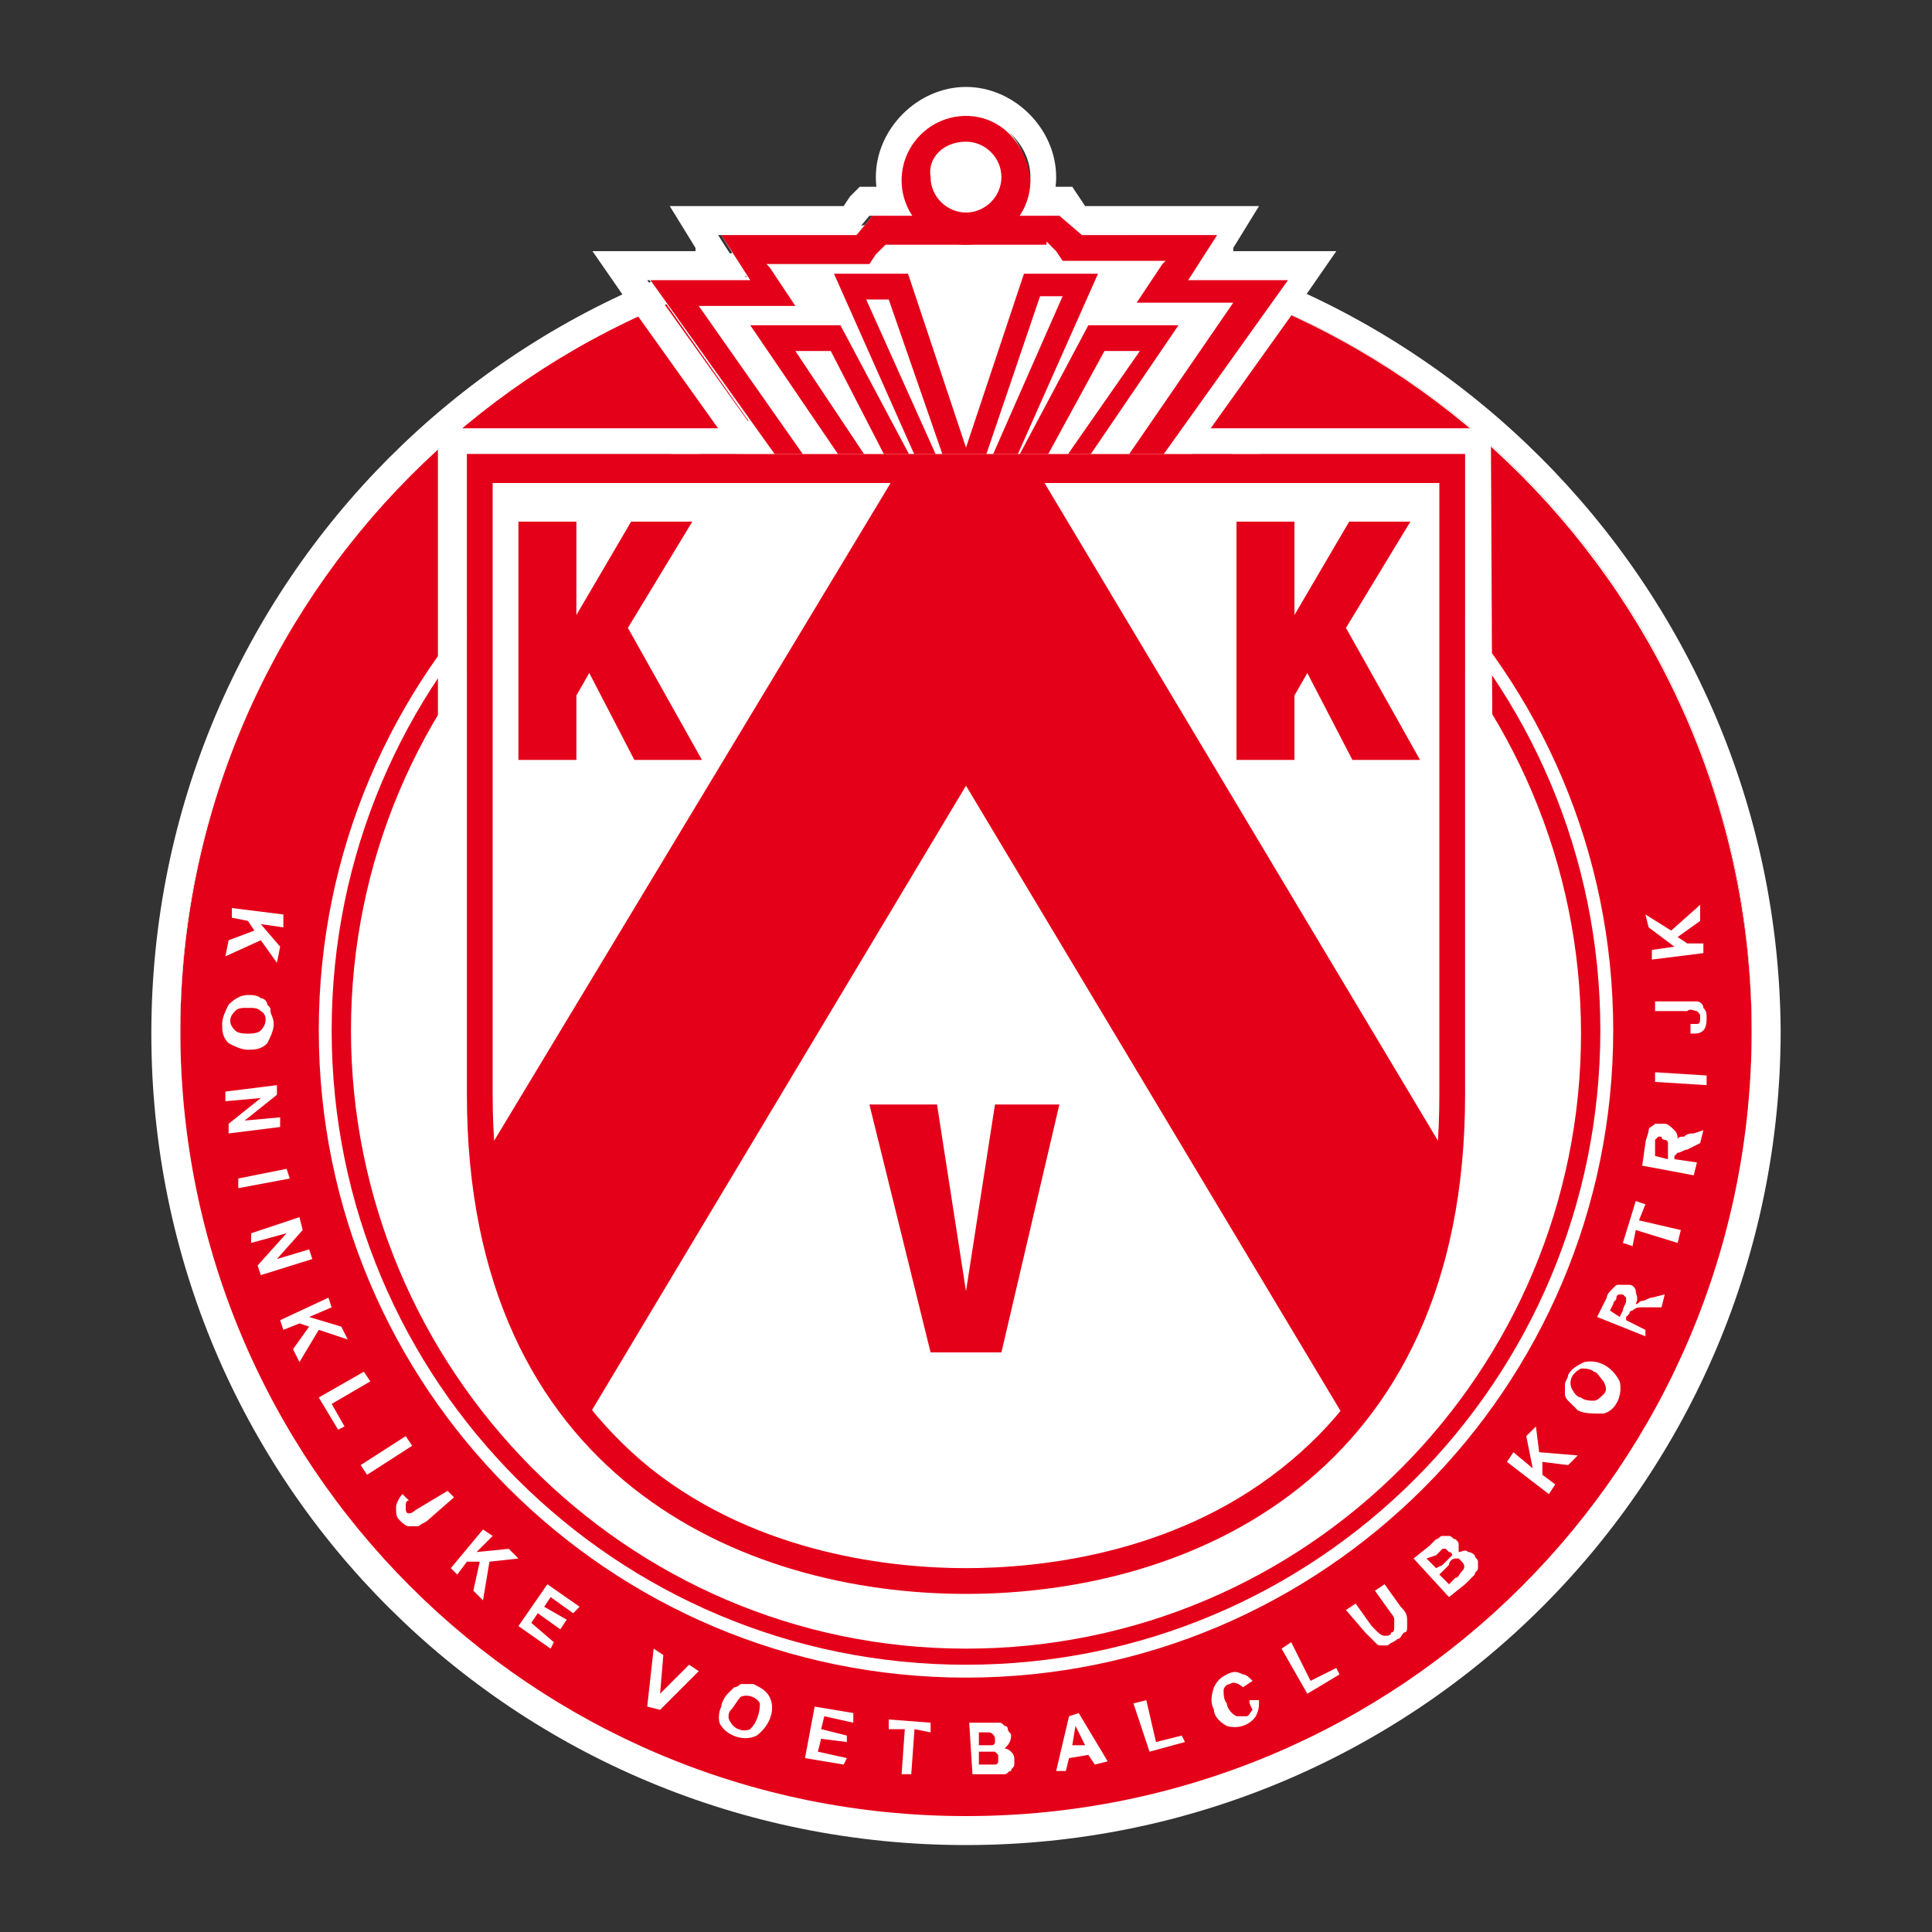 <?xml version="1.0" encoding="utf-8"?>
<!-- Generator: Adobe Illustrator 23.1.0, SVG Export Plug-In . SVG Version: 6.00 Build 0)  -->
<svg version="1.1" id="Layer_1" xmlns="http://www.w3.org/2000/svg" xmlns:xlink="http://www.w3.org/1999/xlink" x="0px" y="0px"
	 viewBox="0 0 60 60" style="enable-background:new 0 0 60 60;" xml:space="preserve">
<rect x="0" y="0" width="60" height="60" fill="#333333" stroke="none"/>
<style type="text/css">
	.st0{clip-path:url(#SVGID_2_);fill:#FFFFFF;}
	.st1{clip-path:url(#SVGID_2_);fill:#E50019;}
</style>
<g>
	<defs>
		<rect id="SVGID_1_" x="1.1" y="1.1" width="57.7" height="57.7"/>
	</defs>
	<clipPath id="SVGID_2_">
		<use xlink:href="#SVGID_1_"  style="overflow:visible;"/>
	</clipPath>
	<path class="st0" d="M30,7.6c13.5,0,24.4,10.9,24.4,24.4S43.5,56.5,30,56.5S5.6,45.5,5.6,32S16.5,7.6,30,7.6"/>
	<path class="st1" d="M30,11.9c11.1,0,20.1,9,20.1,20.1c0,11.1-9,20.1-20.1,20.1c-11.1,0-20.1-9-20.1-20.1v0
		C9.9,20.9,18.9,11.9,30,11.9 M30,7.6C16.5,7.6,5.6,18.6,5.6,32.1c0,13.5,10.9,24.4,24.4,24.4c13.5,0,24.4-10.9,24.4-24.4v0
		C54.4,18.6,43.5,7.6,30,7.6"/>
	<path class="st1" d="M30,51.7c-10.9,0-19.7-8.8-19.7-19.7c0-10.9,8.8-19.7,19.7-19.7c10.9,0,19.7,8.8,19.7,19.7v0
		C49.7,42.9,40.9,51.7,30,51.7 M30,12.9c-10.6,0-19.1,8.6-19.1,19.1S19.4,51.2,30,51.2s19.1-8.6,19.1-19.1
		C49.1,21.5,40.5,12.9,30,12.9L30,12.9z"/>
	<path class="st0" d="M30,7.6c13.5,0,24.4,10.9,24.4,24.4c0,13.5-10.9,24.4-24.4,24.4c-13.5,0-24.4-10.9-24.4-24.4v0
		C5.6,18.6,16.5,7.6,30,7.6 M30,6.8C16,6.8,4.7,18.1,4.7,32.1S16,57.3,30,57.3c14,0,25.3-11.3,25.3-25.3C55.2,18.1,43.9,6.8,30,6.8"
		/>
	<path class="st0" d="M32.9,6.7l0.5,0.6h4.2l-0.9,1.4h3.1L35.4,15H24.6l-4.5-6.3h3.1l-0.9-1.4h4.2l0.5-0.6H32.9z M33.3,5.8h-6.6
		l-0.3,0.3l-0.2,0.3h-5.4l0.8,1.3l0,0.1h-3.2l0.9,1.3l4.5,6.3l0.3,0.4h11.7l0.3-0.4l4.5-6.3l0.9-1.3h-3.2l0-0.1l0.8-1.3h-5.4
		l-0.2-0.3L33.3,5.8L33.3,5.8z"/>
	<path class="st0" d="M30,3.6c1.1,0,2,0.9,2,1.9c0,1.1-0.9,2-1.9,2c-1.1,0-2-0.9-2-1.9v0C28,4.5,28.9,3.6,30,3.6 M30,2.7
		c-1.5,0-2.8,1.3-2.8,2.8c0,1.5,1.3,2.8,2.8,2.8c1.5,0,2.8-1.3,2.8-2.8C32.8,4,31.5,2.7,30,2.7"/>
	<path class="st0" d="M45.5,14.1V34c0,11.9-8.6,15.5-15.5,15.5c-6.9,0-15.5-3.6-15.5-15.5V14.1H45.5 M46.3,13.3H13.6V34
		c0,5.7,1.9,10,5.5,12.9c2.8,2.2,6.7,3.5,10.9,3.5s8-1.2,10.9-3.5c3.6-2.9,5.5-7.2,5.5-12.9L46.3,13.3L46.3,13.3z"/>
	<polygon class="st0" points="32.9,6.7 33.4,7.3 37.6,7.3 36.7,8.6 39.9,8.6 35.4,15 24.6,15 20.1,8.6 23.2,8.6 22.4,7.3 26.6,7.3 
		27.1,6.7 	"/>
	<path class="st1" d="M32.5,7.5l0.3,0.3L33,8.1h3.2l-0.1,0.1l-0.8,1.2h3L35,14.2H25l-3.3-4.7h3l-0.8-1.2l-0.1-0.1H27l0.2-0.3
		l0.3-0.3H32.5 M32.9,6.7h-5.8l-0.5,0.6h-4.2l0.9,1.4h-3.1l4.5,6.3h10.8l4.5-6.3h-3.1l0.9-1.4h-4.2L32.9,6.7z"/>
	<path class="st1" d="M28.6,14.8h-2.1l-3.2-4.7h2.8L28.6,14.8z M26.9,14.2h0.6l-1.7-3.3h-1.1L26.9,14.2z"/>
	<path class="st1" d="M30.3,14.8h-1.6l-2.8-6.3h2.3L30.3,14.8z M29.1,14.2h0.2l-1.7-4.9h-0.7L29.1,14.2z"/>
	<path class="st1" d="M33.4,14.8h-2.1l2.5-4.7h2.8L33.4,14.8z M32.5,14.2h0.6l2.3-3.3h-1.1L32.5,14.2z"/>
	<path class="st1" d="M31.3,14.8h-1.6l2.1-6.3h2.3L31.3,14.8z M30.6,14.2h0.2L33,9.2h-0.7L30.6,14.2z"/>
	<path class="st0" d="M31.9,5.5c0-1.1-0.9-2-1.9-2c-1.1,0-2,0.9-2,1.9c0,1.1,0.9,2,1.9,2c0,0,0,0,0,0C31.1,7.5,31.9,6.6,31.9,5.5"/>
	<path class="st1" d="M30,4.4c0.6,0,1.1,0.5,1.1,1.1c0,0.6-0.5,1.1-1.1,1.1c-0.6,0-1.1-0.5-1.1-1.1C28.8,4.9,29.3,4.4,30,4.4
		 M30,3.6c-1.1,0-2,0.9-2,2c0,1.1,0.9,2,2,2c1.1,0,2-0.9,2-2C31.9,4.5,31.1,3.6,30,3.6"/>
	<path class="st0" d="M30,14.1H14.5V34c0,11.9,8.6,15.5,15.5,15.5S45.5,45.9,45.5,34V14.1H30z"/>
	<path class="st1" d="M44.7,15v19c0,5.1-1.6,9-4.9,11.6c-3.4,2.7-7.6,3.1-9.8,3.1c-2.2,0-6.4-0.4-9.8-3.1C17,43,15.3,39.1,15.3,34
		V15H44.7 M45.5,14.1h-31V34c0,11.9,8.6,15.5,15.5,15.5S45.5,45.9,45.5,34L45.5,14.1L45.5,14.1z"/>
	<path class="st1" d="M32.2,14.6h-4.3L15,36c0.3,3.5,1.5,6.1,3.2,8.1L30,24.4l11.8,19.7c1.7-2,2.8-4.6,3.2-8.1L32.2,14.6z"/>
	<polygon class="st1" points="19.5,19.5 21.5,16.2 19.6,16.2 17.9,19.1 17.9,16.2 16.1,16.2 16.1,23.6 17.9,23.6 17.9,21.6 
		18.3,20.9 19.7,23.6 21.8,23.6 	"/>
	<polygon class="st1" points="41.8,19.5 43.8,16.2 41.9,16.2 40.2,19.1 40.2,16.2 38.4,16.2 38.4,23.6 40.2,23.6 40.2,21.6 
		40.6,20.9 42,23.6 44.1,23.6 	"/>
	<polygon class="st1" points="31.1,42 32.9,34.3 30.9,34.3 30,40.1 30,40.1 29.1,34.3 27,34.3 28.9,42 	"/>
	<polygon class="st0" points="7.2,28.2 8.8,28.4 8.8,28.8 8.1,28.7 8.7,29.4 8.6,29.9 8.1,29.2 7,29.7 7.1,29.2 7.9,28.9 7.7,28.6 
		7.2,28.5 	"/>
	<path class="st0" d="M7.7,30.9c0.1,0,0.3,0,0.4,0.1c0.1,0,0.2,0.1,0.2,0.2c0.1,0.1,0.1,0.1,0.1,0.2c0,0.1,0.1,0.2,0.1,0.4
		c0,0.2-0.1,0.4-0.2,0.6c-0.2,0.2-0.4,0.2-0.6,0.2c-0.2,0-0.4-0.1-0.6-0.2c-0.2-0.2-0.2-0.4-0.2-0.6c0-0.2,0.1-0.4,0.2-0.6
		C7.3,31,7.5,30.9,7.7,30.9 M7.7,31.3c-0.2,0-0.3,0-0.4,0.1c-0.2,0.2-0.2,0.4,0,0.6c0,0,0,0,0,0c0,0,0,0,0,0
		c0.1,0.1,0.3,0.1,0.4,0.1c0.1,0,0.3,0,0.4-0.1c0.2-0.2,0.2-0.5,0-0.6C8,31.3,7.9,31.3,7.7,31.3L7.7,31.3z"/>
	<polygon class="st0" points="7,33.9 8.6,33.7 8.6,34 7.6,34.8 8.7,34.7 8.7,35 7.1,35.2 7.1,34.9 8.1,34.1 7,34.2 	"/>
	<polygon class="st0" points="7.4,36.6 8.9,36.3 9,36.6 7.4,36.9 	"/>
	<polygon class="st0" points="7.8,38.3 9.3,37.8 9.4,38.2 8.6,39.1 9.6,38.8 9.7,39.1 8.1,39.6 8,39.3 8.9,38.3 7.8,38.6 	"/>
	<polygon class="st0" points="8.7,41 10.2,40.3 10.3,40.6 9.6,40.9 10.6,41.2 10.8,41.6 9.9,41.3 9.3,42.3 9.1,41.9 9.6,41.2 
		9.3,41.1 8.8,41.3 	"/>
	<polygon class="st0" points="9.9,43.4 11.3,42.6 11.5,42.9 10.3,43.6 10.7,44.3 10.5,44.4 	"/>
	<polygon class="st0" points="11.2,45.5 12.6,44.6 12.8,44.9 11.4,45.8 	"/>
	<path class="st0" d="M13.9,46.3l0.2,0.2l-0.8,0.7c-0.1,0.1-0.2,0.1-0.3,0.2c-0.1,0-0.2,0-0.3,0c-0.1,0-0.2-0.1-0.3-0.2
		c-0.1-0.1-0.1-0.2-0.1-0.4c0-0.1,0.1-0.3,0.2-0.4l0.2,0.2c-0.1,0-0.1,0.1-0.1,0.2c0,0.1,0,0.2,0.1,0.2c0,0,0,0,0,0
		c0.1,0,0.2-0.1,0.2-0.1L13.9,46.3z"/>
	<polygon class="st0" points="14,48.7 15,47.5 15.3,47.7 14.8,48.2 15.8,48.1 16.1,48.4 15.2,48.5 15,49.7 14.7,49.4 14.9,48.5 
		14.5,48.5 14.2,48.9 	"/>
	<polygon class="st0" points="16.1,50.5 17,49.2 18,49.9 17.8,50.1 17.1,49.6 16.9,49.9 17.6,50.3 17.4,50.6 16.7,50.1 16.5,50.4 
		17.2,51 17.1,51.2 	"/>
	<polygon class="st0" points="20.1,53 20.3,51.2 20.6,51.4 20.5,52.6 21.4,51.7 21.7,51.9 20.5,53.1 	"/>
	<path class="st0" d="M22.4,53c0-0.1,0.1-0.3,0.2-0.4c0.1-0.1,0.1-0.1,0.2-0.2c0.1,0,0.2-0.1,0.2-0.1c0.1,0,0.2,0,0.4,0
		c0.2,0.1,0.4,0.2,0.5,0.4c0.2,0.4,0,0.9-0.4,1.2c-0.4,0.2-0.9,0-1.1-0.3C22.3,53.5,22.3,53.2,22.4,53 M22.7,53.1
		c-0.1,0.1-0.1,0.3,0,0.4c0.1,0.2,0.4,0.3,0.6,0.2c0,0,0,0,0,0c0.2-0.2,0.3-0.5,0.3-0.8c-0.1-0.2-0.4-0.3-0.6-0.2l0,0
		C22.9,52.8,22.8,53,22.7,53.1L22.7,53.1z"/>
	<polygon class="st0" points="25,54.6 25.3,53 26.5,53.2 26.5,53.5 25.6,53.3 25.5,53.7 26.3,53.9 26.3,54.1 25.5,54 25.4,54.4 
		26.3,54.6 26.2,54.8 	"/>
	<polygon class="st0" points="28,55.1 28.1,53.7 27.6,53.7 27.6,53.4 28.9,53.5 28.9,53.8 28.4,53.7 28.3,55.1 	"/>
	<path class="st0" d="M30.1,53.5l0.6,0c0.1,0,0.2,0,0.3,0c0.1,0,0.1,0,0.2,0.1c0.1,0,0.1,0.1,0.1,0.1c0,0.1,0.1,0.1,0.1,0.2
		c0,0.2-0.1,0.3-0.2,0.4c0.1,0,0.2,0.1,0.2,0.1c0.1,0.1,0.1,0.2,0.1,0.2c0,0.1,0,0.1,0,0.2c0,0.1-0.1,0.1-0.1,0.2
		c-0.1,0-0.1,0.1-0.2,0.1c-0.1,0-0.2,0-0.4,0l-0.6,0L30.1,53.5z M30.4,53.8v0.4h0.2h0.2c0,0,0.1,0,0.1-0.1c0,0,0-0.1,0-0.1
		c0-0.1-0.1-0.2-0.2-0.2c0,0,0,0,0,0h-0.3L30.4,53.8z M30.4,54.4v0.4h0.3c0.1,0,0.1,0,0.2,0c0,0,0.1,0,0.1-0.1c0,0,0-0.1,0-0.1
		c0,0,0-0.1,0-0.1c0,0-0.1-0.1-0.1-0.1c-0.1,0-0.2,0-0.3,0L30.4,54.4z"/>
	<path class="st0" d="M34.4,54.7L34,54.8l-0.2-0.3l-0.6,0.1l-0.1,0.4L32.8,55l0.4-1.7l0.3-0.1L34.4,54.7z M33.7,54.2l-0.3-0.6
		l-0.1,0.6L33.7,54.2z"/>
	<polygon class="st0" points="35.7,54.4 35.2,52.9 35.6,52.8 35.9,54.1 36.7,53.9 36.8,54.1 	"/>
	<path class="st0" d="M38.8,52.8l0.3,0c0,0.2,0,0.3-0.1,0.5c-0.2,0.3-0.6,0.4-0.9,0.3c-0.2-0.1-0.4-0.3-0.4-0.5
		c-0.1-0.2-0.1-0.4,0-0.7c0.1-0.2,0.2-0.3,0.4-0.4c0.2-0.1,0.3-0.1,0.5,0c0.1,0,0.2,0.1,0.3,0.2l-0.3,0.2c-0.1-0.1-0.3-0.2-0.4-0.1
		c-0.1,0-0.2,0.1-0.2,0.2c0,0.1,0,0.3,0.1,0.4c0,0.1,0.1,0.3,0.3,0.4c0.1,0,0.2,0,0.3,0c0.1,0,0.1-0.1,0.2-0.2
		C38.8,52.9,38.8,52.9,38.8,52.8"/>
	<polygon class="st0" points="40.6,52.6 39.8,51.2 40.1,51 40.7,52.2 41.5,51.8 41.6,52 	"/>
	<path class="st0" d="M41.8,50l0.3-0.2l0.5,0.7c0.1,0.1,0.1,0.1,0.2,0.2c0,0,0.1,0.1,0.2,0.1c0.1,0,0.2,0,0.2-0.1
		c0.1,0,0.1-0.1,0.1-0.2c0-0.1,0-0.1,0-0.2c0-0.1-0.1-0.2-0.1-0.2l-0.5-0.7l0.3-0.2l0.5,0.7c0.1,0.1,0.2,0.2,0.2,0.4
		c0,0.1,0,0.1,0,0.2c0,0.1,0,0.2-0.1,0.2c-0.1,0.1-0.1,0.2-0.2,0.2c-0.1,0.1-0.2,0.1-0.3,0.2c-0.1,0-0.2,0-0.2,0
		c-0.1,0-0.1,0-0.2-0.1c-0.1-0.1-0.2-0.2-0.3-0.3L41.8,50z"/>
	<path class="st0" d="M43.9,48.4l0.5-0.4c0.1-0.1,0.1-0.1,0.2-0.2c0.1,0,0.1-0.1,0.2-0.1c0.1,0,0.1,0,0.2,0c0.1,0,0.1,0.1,0.2,0.1
		c0.1,0.1,0.1,0.1,0.1,0.2c0,0.1,0,0.1,0,0.2c0.1,0,0.2-0.1,0.3,0c0.1,0,0.2,0.1,0.2,0.1c0,0.1,0.1,0.1,0.1,0.2c0,0.1,0,0.1,0,0.2
		c0,0.1-0.1,0.1-0.1,0.2c0,0-0.1,0.1-0.3,0.3L45,49.6L43.9,48.4z M44.3,48.4l0.3,0.3l0.2-0.1c0.1-0.1,0.1-0.1,0.2-0.2
		c0,0,0.1-0.1,0.1-0.1c0,0,0-0.1-0.1-0.1c0,0-0.1-0.1-0.1-0.1c0,0-0.1,0-0.1,0c-0.1,0.1-0.1,0.1-0.2,0.2L44.3,48.4z M44.7,48.9
		l0.3,0.3l0.2-0.2c0.1,0,0.1-0.1,0.2-0.2c0.1-0.1,0.1-0.2,0-0.3c0,0-0.1-0.1-0.1-0.1c0,0-0.1,0-0.1,0c-0.1,0-0.2,0.1-0.2,0.2
		L44.7,48.9z"/>
	<polygon class="st0" points="48.1,46.4 46.8,45.4 47,45.1 47.6,45.6 47.4,44.6 47.7,44.3 47.8,45.1 49,45.2 48.7,45.5 47.9,45.4 
		47.9,45.8 48.3,46.1 	"/>
	<path class="st0" d="M49,43.8c-0.1-0.1-0.2-0.2-0.3-0.3c-0.1-0.1-0.1-0.2-0.1-0.2c0-0.1,0-0.2,0-0.3c0-0.1,0.1-0.2,0.1-0.3
		c0.1-0.2,0.3-0.3,0.5-0.4c0.5-0.1,0.9,0.2,1.1,0.6c0.1,0.4-0.1,0.9-0.5,1C49.4,43.9,49.2,43.9,49,43.8L49,43.8z M49.1,43.4
		c0.1,0.1,0.3,0.1,0.4,0.1c0.1,0,0.2-0.1,0.3-0.2c0.1-0.1,0.1-0.2,0-0.4c-0.1-0.1-0.2-0.3-0.3-0.3c-0.1-0.1-0.3-0.1-0.4-0.1
		c-0.2,0.1-0.4,0.3-0.3,0.6C48.9,43.3,49,43.4,49.1,43.4L49.1,43.4z"/>
	<path class="st0" d="M51.1,41.5l-1.5-0.6l0.3-0.6c0-0.1,0.1-0.2,0.2-0.3c0.1-0.1,0.1-0.1,0.2-0.1c0.1,0,0.2,0,0.3,0
		c0.1,0,0.2,0.1,0.2,0.2c0,0.1,0.1,0.2,0,0.4c0.1,0,0.1-0.1,0.2-0.1c0.1,0,0.2-0.1,0.3-0.1l0.4-0.1l-0.1,0.4L51,40.6
		c-0.1,0-0.2,0-0.3,0.1c0,0-0.1,0-0.1,0.1c0,0-0.1,0.1-0.1,0.1l0,0.1l0.6,0.3L51.1,41.5z M50.3,40.9l0.1-0.2c0-0.1,0.1-0.2,0.1-0.3
		c0,0,0-0.1,0-0.1c0,0-0.1-0.1-0.1-0.1c0,0-0.1,0-0.1,0c0,0-0.1,0-0.1,0.1c0,0.1-0.1,0.1-0.1,0.2l-0.1,0.2L50.3,40.9z"/>
	<polygon class="st0" points="52.1,38.6 50.8,38.2 50.7,38.7 50.4,38.6 50.8,37.3 51.1,37.4 50.9,37.9 52.2,38.2 	"/>
	<path class="st0" d="M52.6,36.5L51,36.2l0.1-0.7c0-0.1,0.1-0.3,0.1-0.4c0-0.1,0.1-0.1,0.2-0.2c0.1,0,0.2,0,0.3,0
		c0.1,0,0.2,0.1,0.3,0.2c0.1,0.1,0.1,0.2,0.1,0.3c0-0.1,0.1-0.1,0.2-0.1c0.1-0.1,0.2-0.1,0.3-0.1l0.3-0.1l-0.1,0.4l-0.4,0.2
		c-0.1,0-0.2,0.1-0.3,0.1c0,0-0.1,0.1-0.1,0.1c0,0.1,0,0.1,0,0.2V36l0.7,0.1L52.6,36.5z M51.8,36l0-0.2c0-0.1,0-0.2,0-0.3
		c0,0,0-0.1-0.1-0.1c0,0-0.1,0-0.1-0.1c0,0-0.1,0-0.1,0c0,0-0.1,0.1-0.1,0.1c0,0.1,0,0.2,0,0.2l0,0.3L51.8,36z"/>
	<polygon class="st0" points="53,33.7 51.4,33.6 51.4,33.3 53,33.4 	"/>
	<path class="st0" d="M51.4,31.4v-0.3l1,0c0.1,0,0.2,0,0.3,0c0.1,0,0.2,0.1,0.2,0.2c0.1,0.1,0.1,0.2,0.1,0.3c0,0.1,0,0.3-0.1,0.4
		c-0.1,0.1-0.2,0.1-0.4,0.1l0-0.3c0.1,0,0.1,0,0.2,0c0.1,0,0.1-0.1,0.1-0.2c0-0.1,0-0.1-0.1-0.2c-0.1,0-0.2-0.1-0.3,0L51.4,31.4z"/>
	<polygon class="st0" points="52.9,29.6 51.3,29.8 51.3,29.5 52,29.4 51.2,28.8 51.1,28.4 51.9,28.9 52.8,28.1 52.8,28.6 52.1,29.1 
		52.4,29.3 52.9,29.3 	"/>
</g>
</svg>
